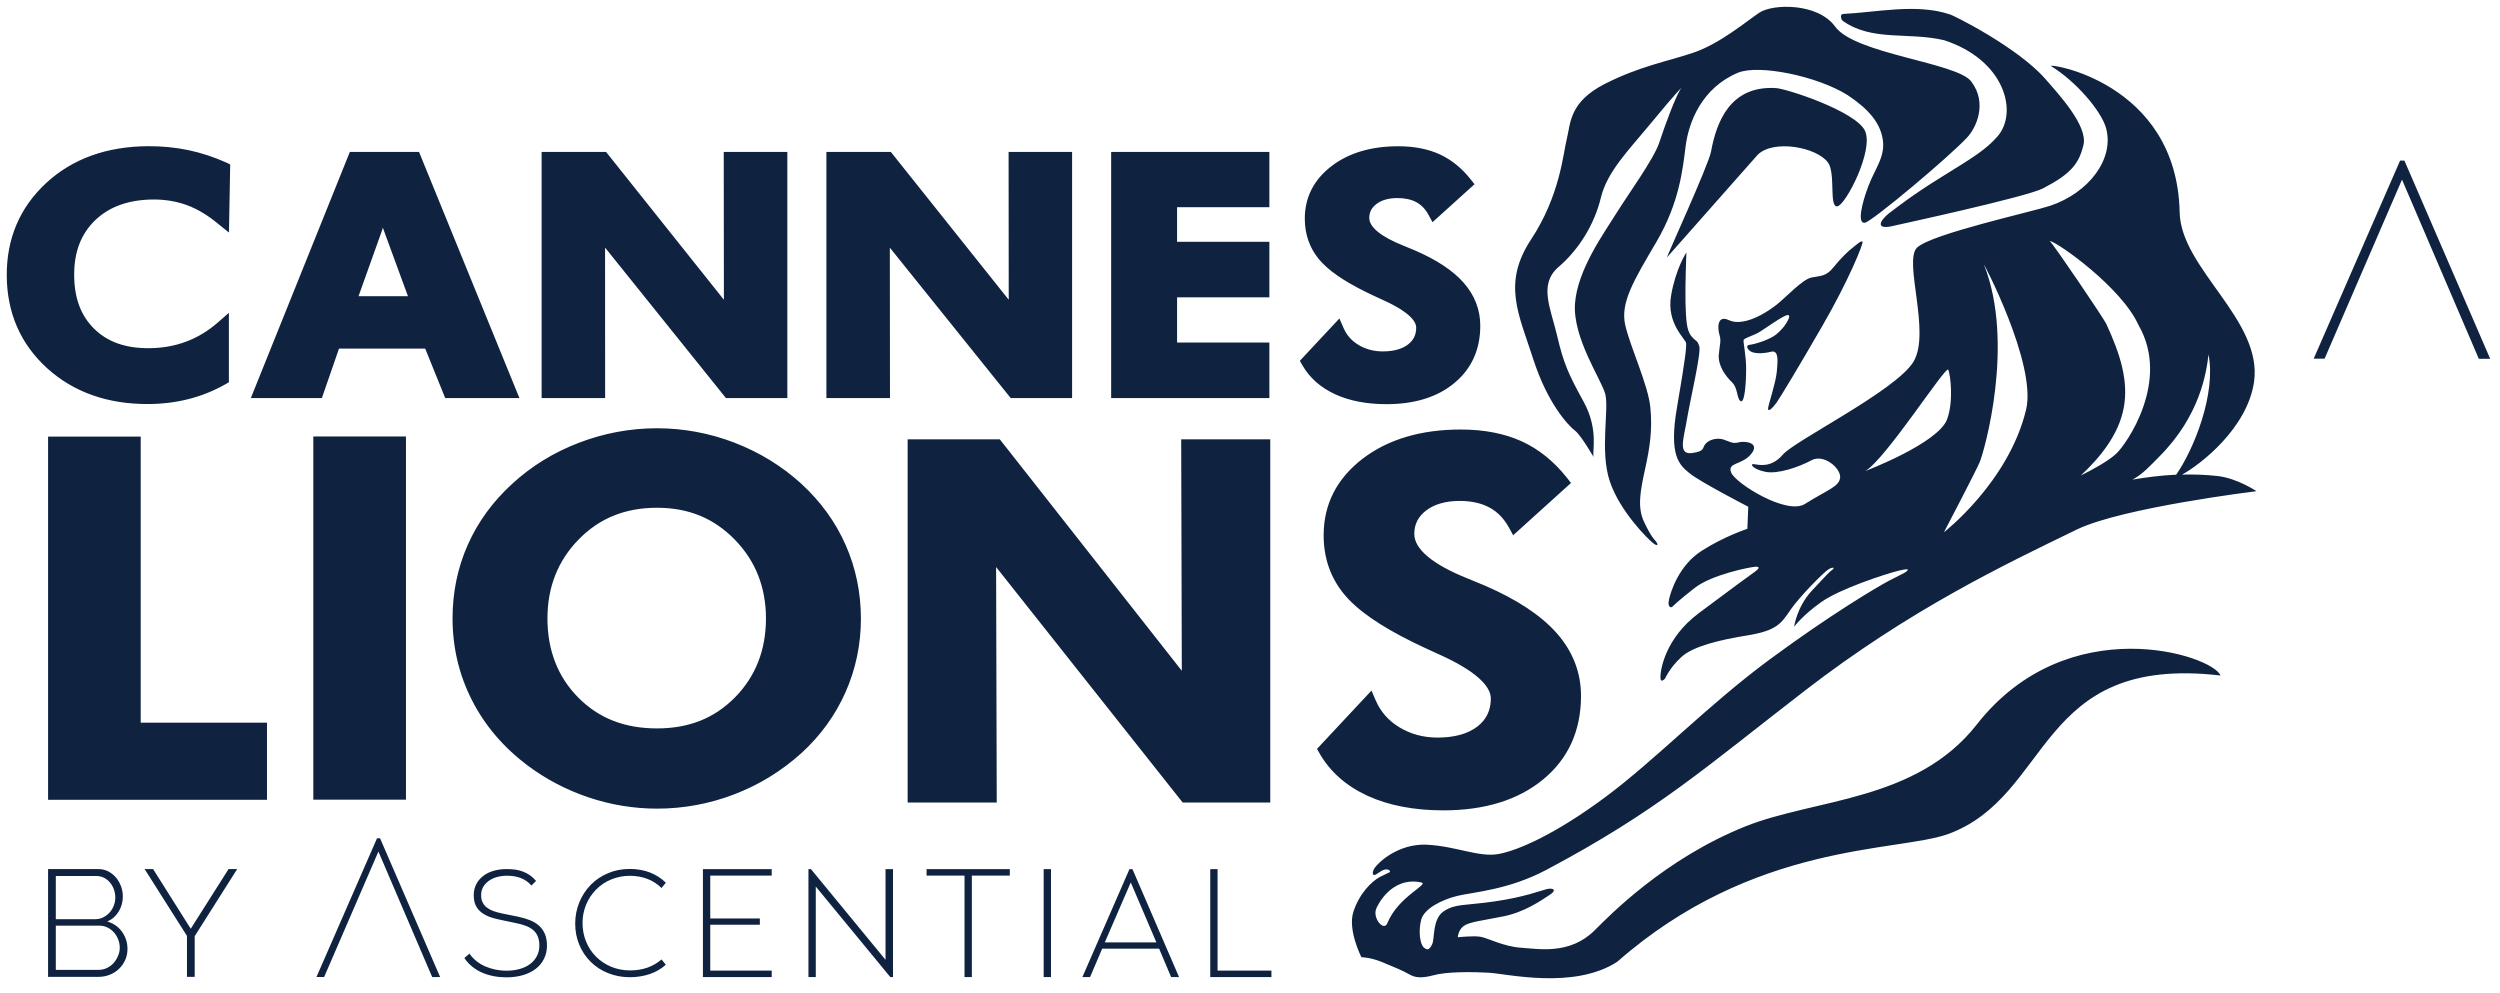 <?xml version="1.0" encoding="UTF-8"?> <svg xmlns="http://www.w3.org/2000/svg" xmlns:xlink="http://www.w3.org/1999/xlink" width="151px" height="60px" viewBox="0 0 151 60"> <!-- Generator: Sketch 52.6 (67491) - http://www.bohemiancoding.com/sketch --> <title>Cannes Lions Logo</title> <desc>Created with Sketch.</desc> <g id="Page-1" stroke="none" stroke-width="1" fill="none" fill-rule="evenodd"> <path d="M95.133,26.014 C94.715,25.691 93.477,24.383 92.604,21.68 C91.739,18.978 90.717,17.132 92.48,14.459 C94.234,11.789 94.408,9.289 94.64,8.367 C94.868,7.435 94.785,6.165 96.929,5.068 C99.077,3.98 100.716,3.715 102.305,3.173 C103.89,2.635 105.52,1.261 106.265,0.764 C107.06,0.23 109.791,0.151 110.847,1.612 C112.043,3.264 118.197,3.777 119.062,4.919 C120.059,6.235 119.36,7.708 118.834,8.284 C117.775,9.438 113.036,13.416 112.631,13.457 C112.163,13.507 112.453,12.282 112.858,11.218 C113.264,10.154 113.922,9.409 113.702,8.329 C113.529,7.415 112.891,6.603 111.592,5.743 C109.754,4.592 106.236,3.872 104.974,4.393 C102.789,5.308 101.998,7.373 101.812,8.826 C101.63,10.279 101.423,12.257 100.053,14.603 C98.679,16.942 97.847,18.291 98.17,19.661 C98.497,21.039 99.561,23.286 99.681,24.615 C99.813,25.943 99.656,27.011 99.362,28.339 C99.072,29.664 98.886,30.641 99.3,31.518 C99.714,32.395 99.917,32.586 100.02,32.702 C100.124,32.834 100.194,33.049 99.884,32.834 C99.577,32.61 97.847,30.905 97.235,29.08 C96.614,27.255 97.206,24.681 96.954,23.783 C96.701,22.889 94.996,20.418 95.128,18.353 C95.273,16.284 96.896,14.065 97.603,12.919 C98.315,11.773 99.884,9.616 100.215,8.627 C100.538,7.642 101.216,5.772 101.556,5.308 C101.556,5.308 101.27,5.556 99.822,7.315 C98.369,9.078 97.078,10.345 96.689,11.955 C96.3,13.56 95.36,15.079 94.135,16.126 C92.923,17.178 93.651,18.581 94.052,20.286 C94.45,21.978 94.731,22.587 95.662,24.284 C96.585,25.98 96.146,27.354 96.254,27.59 C96.362,27.818 95.546,26.336 95.133,26.014 Z M106.795,24.635 C106.845,24.329 107.259,23.108 107.321,22.434 C107.383,21.755 107.441,21.118 106.952,21.25 C106.464,21.37 105.922,21.37 105.703,21.2 C105.483,21.035 105.467,20.84 105.686,20.824 C105.901,20.811 106.89,20.538 107.308,20.178 C107.718,19.83 107.929,19.499 108.02,19.284 C108.111,19.069 108.107,18.928 107.735,19.119 C107.37,19.301 106.613,19.843 106.298,20.037 C105.992,20.244 105.347,20.414 105.314,20.538 C105.28,20.662 105.467,21.461 105.467,22.276 C105.467,23.096 105.38,24.42 105.123,24.222 C104.879,24.027 104.987,23.452 104.606,23.083 C104.217,22.711 103.757,22.069 103.815,21.416 C103.877,20.762 103.968,20.6 103.857,20.228 C103.749,19.855 103.737,19.326 104.06,19.263 C104.386,19.206 104.511,19.545 105.268,19.421 C105.976,19.305 106.733,18.85 107.304,18.407 C107.879,17.952 108.864,16.875 109.407,16.764 C109.945,16.656 110.301,16.702 110.727,16.164 C111.161,15.621 111.67,15.125 111.923,14.943 C112.167,14.752 112.403,14.529 112.494,14.591 C112.589,14.649 111.646,16.962 110.081,19.665 C108.525,22.363 107.552,23.957 107.308,24.313 C107.06,24.664 106.754,24.946 106.795,24.635 Z M117.423,2.428 C115.25,1.919 113.082,2.515 111.31,1.265 C111.19,1.178 111.116,0.851 111.331,0.843 C113.313,0.747 115.759,0.197 117.75,0.863 C117.928,0.884 121.885,2.866 123.54,4.77 C124.359,5.705 126.102,7.593 125.845,8.739 C125.576,9.877 125.096,10.498 123.403,11.375 C122.398,11.901 114.613,13.581 114.481,13.614 C113.198,13.954 113.529,13.325 114.112,12.869 C114.704,12.431 115.432,11.831 117.278,10.684 C119.128,9.538 119.935,9.054 120.643,8.246 C121.918,6.794 121.098,3.624 117.423,2.428 Z M119.401,43.756 C124.897,36.745 133.634,39.563 134.118,40.801 C122.948,39.501 123.991,48.081 117.642,50.386 C114.547,51.474 105.922,50.853 97.686,58.088 C95.062,59.801 90.953,58.8 89.897,58.75 C88.85,58.692 87.323,58.692 86.582,58.907 C85.837,59.102 85.477,59.052 85.117,58.849 C84.753,58.638 84.269,58.435 83.524,58.129 C82.779,57.815 82.228,57.815 82.228,57.815 C82.228,57.815 81.388,56.172 81.744,55.075 C82.104,53.962 82.845,53.241 83.337,52.972 C83.834,52.724 83.958,52.67 83.958,52.67 C83.958,52.67 83.979,52.513 83.727,52.513 C83.466,52.513 83.184,52.819 83.027,52.848 C82.874,52.877 82.874,52.641 83.056,52.389 C83.234,52.128 84.418,50.949 86.164,51.019 C87.919,51.102 89.309,51.789 90.493,51.586 C91.673,51.379 93.961,50.378 96.97,48.139 C100,45.887 103.083,42.651 106.853,39.857 C110.553,37.13 113.355,35.462 114.149,35.048 C114.948,34.638 115.031,34.614 115.159,34.51 C115.283,34.403 115.337,34.307 114.621,34.485 C113.893,34.667 111.145,35.557 110.011,36.36 C108.873,37.163 108.364,37.858 108.364,37.858 C108.364,37.858 108.517,36.67 109.444,35.669 C110.375,34.667 110.474,34.564 110.652,34.431 C110.834,34.307 110.76,34.208 110.45,34.382 C110.143,34.568 108.67,36.062 108.132,36.853 C107.594,37.655 107.304,38.09 105.558,38.376 C103.815,38.657 102.243,39.046 101.552,39.688 C100.856,40.325 100.575,40.975 100.575,40.975 C100.575,40.975 100.289,41.326 100.289,40.896 C100.289,40.457 100.575,38.554 102.607,37.035 C104.635,35.52 105.587,34.821 105.947,34.568 C106.311,34.311 106.29,34.208 106.001,34.233 C105.715,34.254 103.397,34.696 102.354,35.516 C101.295,36.339 100.985,36.67 100.985,36.67 C100.985,36.67 100.699,36.753 100.802,36.236 C100.91,35.723 101.407,34.154 102.764,33.281 C104.117,32.404 105.541,31.94 105.541,31.94 L105.595,30.607 C105.595,30.607 102.71,29.118 102.069,28.6 C101.423,28.083 100.778,27.516 101.299,24.557 C101.808,21.598 101.862,20.985 101.841,20.724 C101.808,20.472 100.649,19.545 100.931,17.865 C101.216,16.201 101.858,15.249 101.858,15.249 C101.858,15.249 101.779,17.202 101.804,18.258 C101.837,19.309 101.858,19.95 102.168,20.315 C102.474,20.675 102.503,20.517 102.636,20.911 C102.768,21.296 102.073,24.226 101.891,25.331 C101.713,26.436 101.32,27.466 102.172,27.367 C103.021,27.259 102.789,27.052 103.021,26.8 C103.252,26.539 103.716,26.436 104.072,26.539 C104.436,26.647 104.639,26.825 105.003,26.721 C105.363,26.618 106.34,26.721 105.777,27.412 C105.214,28.116 104.312,27.905 104.564,28.546 C104.821,29.192 107.921,31.133 109.018,30.438 C110.387,29.577 111.087,29.403 111.145,28.844 C111.19,28.277 110.147,27.388 109.402,27.806 C108.653,28.211 107.37,28.654 106.621,28.497 C105.872,28.344 105.669,28.004 105.922,28.033 C106.183,28.058 106.952,28.31 107.677,27.466 C108.393,26.614 114.481,23.613 115.565,21.863 C116.645,20.112 114.956,15.783 115.784,14.963 C116.604,14.14 122.721,12.799 123.826,12.431 C126.143,11.657 127.72,9.612 127.207,7.742 C126.921,6.703 125.386,4.911 123.888,3.996 C123.523,3.777 131.49,4.89 131.652,12.828 C131.722,16.242 136.692,19.33 136.142,23.083 C135.724,25.885 132.893,28.07 131.796,28.666 C132.492,28.646 133.204,28.671 133.92,28.749 C135.132,28.882 136.291,29.668 136.291,29.668 C136.291,29.668 128.171,30.657 125.435,31.986 C120.999,34.138 115.358,36.824 109.03,41.703 C103.083,46.289 100.124,48.975 93.403,52.538 C91.135,53.742 89.028,53.879 88.047,54.106 C87.075,54.342 86.023,54.88 85.841,55.547 C85.663,56.221 85.763,57.02 85.994,57.223 C86.226,57.434 86.35,57.351 86.508,57.02 C86.661,56.689 86.508,55.501 87.203,55.042 C87.898,54.574 88.465,54.707 90.266,54.446 C92.066,54.189 93.1,53.779 93.427,53.701 C93.767,53.618 94.102,53.73 93.585,54.061 C93.076,54.392 92.095,55.091 90.804,55.348 C89.521,55.605 88.792,55.679 88.436,55.911 C88.08,56.143 88.051,56.61 88.051,56.61 C88.051,56.61 89.032,56.503 89.446,56.585 C89.856,56.66 90.853,57.181 91.88,57.244 C92.902,57.306 94.81,57.69 96.312,56.196 C97.189,55.323 100.525,51.876 105.421,49.914 C109.618,48.234 115.755,48.416 119.401,43.756 Z M130.41,27.59 C129.835,28.17 129.429,28.629 128.804,28.969 C129.636,28.828 130.522,28.712 131.441,28.671 C132.517,27.135 133.862,23.762 133.394,21.411 C133.27,22.496 132.885,25.115 130.41,27.59 Z M129.16,19.624 C128.15,17.372 124.301,14.637 123.801,14.55 C124.066,14.802 127.062,19.222 127.223,19.57 C128.068,21.399 128.581,23.025 128.27,24.656 C127.96,26.258 126.863,27.623 125.68,28.72 C126.35,28.389 127.339,27.855 127.823,27.4 C128.419,26.854 131.126,23.013 129.16,19.624 Z M119.836,15.994 C121.715,20.758 119.844,27.284 119.571,27.921 C119.294,28.559 117.415,32.147 117.415,32.147 C117.415,32.147 121.326,29.122 122.377,24.739 C123.031,21.974 119.72,15.713 119.836,15.994 Z M112.664,28.451 C112.664,28.451 117.084,26.771 117.609,25.314 C118.007,24.213 117.804,22.628 117.676,22.33 C117.547,22.028 113.909,27.723 112.664,28.451 Z M83.793,55.766 C84.455,54.135 86.35,53.407 85.845,53.299 C84.012,52.915 83.172,54.744 83.118,54.901 C82.903,55.468 83.582,56.275 83.793,55.766 Z M110.412,9.819 C109.729,8.88 107.097,8.404 106.158,9.356 L100.695,15.535 C100.562,15.708 103.207,9.952 103.348,9.149 C103.675,7.373 104.494,5.155 107.263,5.32 C107.958,5.366 112.051,6.719 112.635,7.878 C113.214,9.037 111.476,12.402 110.971,12.464 C110.458,12.518 110.884,10.473 110.412,9.819 Z M145.226,9.699 L150.408,21.672 L149.721,21.672 L145.081,10.85 L140.405,21.664 L139.747,21.664 L144.966,9.699 L145.226,9.699 Z M28.356,57.599 C28.476,57.773 28.617,57.922 28.782,58.055 C28.944,58.183 29.122,58.291 29.316,58.373 C29.511,58.456 29.713,58.518 29.925,58.564 C30.136,58.605 30.355,58.63 30.587,58.63 C30.872,58.63 31.133,58.597 31.377,58.531 C31.621,58.464 31.832,58.365 32.01,58.233 C32.188,58.1 32.329,57.939 32.428,57.748 C32.528,57.558 32.577,57.347 32.577,57.111 C32.577,56.896 32.544,56.71 32.478,56.552 C32.412,56.399 32.317,56.267 32.193,56.167 C32.068,56.064 31.923,55.981 31.754,55.919 C31.584,55.853 31.385,55.799 31.158,55.754 L30.16,55.543 C29.933,55.497 29.726,55.439 29.544,55.369 C29.362,55.298 29.2,55.207 29.06,55.096 C28.919,54.984 28.807,54.843 28.728,54.673 C28.65,54.504 28.613,54.301 28.613,54.069 C28.613,53.833 28.662,53.622 28.757,53.424 C28.853,53.229 28.993,53.059 29.171,52.919 C29.349,52.778 29.56,52.67 29.805,52.6 C30.049,52.525 30.318,52.492 30.607,52.492 C30.79,52.492 30.959,52.505 31.125,52.525 C31.286,52.55 31.443,52.588 31.592,52.646 C31.741,52.703 31.882,52.778 32.015,52.869 C32.147,52.964 32.267,53.076 32.379,53.208 L32.097,53.486 C32.006,53.378 31.907,53.287 31.795,53.213 C31.683,53.138 31.568,53.076 31.448,53.03 C31.328,52.985 31.195,52.948 31.059,52.927 C30.918,52.902 30.773,52.894 30.624,52.894 C30.4,52.894 30.194,52.923 30.003,52.977 C29.813,53.03 29.647,53.113 29.507,53.217 C29.366,53.32 29.254,53.444 29.175,53.589 C29.097,53.734 29.06,53.891 29.06,54.065 C29.06,54.235 29.089,54.38 29.151,54.504 C29.213,54.628 29.295,54.731 29.403,54.814 C29.511,54.897 29.643,54.967 29.792,55.025 C29.941,55.079 30.119,55.129 30.318,55.17 L31.315,55.373 C31.563,55.427 31.787,55.493 31.99,55.572 C32.193,55.65 32.37,55.754 32.528,55.886 C32.685,56.018 32.809,56.184 32.9,56.387 C32.991,56.59 33.037,56.83 33.037,57.111 C33.037,57.405 32.979,57.67 32.859,57.91 C32.743,58.15 32.573,58.353 32.358,58.518 C32.143,58.684 31.882,58.812 31.584,58.899 C31.286,58.986 30.959,59.031 30.603,59.031 C30.343,59.031 30.09,59.011 29.846,58.965 C29.602,58.92 29.37,58.853 29.146,58.758 C28.927,58.667 28.724,58.543 28.534,58.394 C28.348,58.245 28.182,58.067 28.046,57.864 L28.356,57.599 Z M34.986,54.512 C35.147,54.111 35.379,53.755 35.677,53.448 C35.975,53.142 36.327,52.906 36.733,52.737 C37.138,52.567 37.573,52.484 38.045,52.484 C38.26,52.484 38.471,52.501 38.674,52.538 C38.876,52.575 39.067,52.625 39.249,52.695 C39.431,52.766 39.601,52.848 39.766,52.956 C39.928,53.059 40.081,53.179 40.217,53.316 L39.957,53.635 C39.837,53.519 39.704,53.415 39.563,53.32 C39.423,53.225 39.27,53.15 39.112,53.088 C38.951,53.026 38.785,52.981 38.603,52.948 C38.425,52.915 38.243,52.898 38.057,52.898 C37.651,52.898 37.275,52.972 36.919,53.117 C36.567,53.262 36.261,53.469 36,53.734 C35.739,53.999 35.541,54.305 35.396,54.653 C35.255,55 35.185,55.365 35.185,55.749 C35.185,56.139 35.255,56.511 35.396,56.863 C35.537,57.215 35.739,57.521 36,57.782 C36.261,58.042 36.567,58.249 36.919,58.394 C37.271,58.539 37.651,58.613 38.057,58.613 C38.243,58.613 38.425,58.601 38.599,58.572 C38.773,58.543 38.943,58.502 39.108,58.444 C39.27,58.386 39.423,58.315 39.563,58.233 C39.704,58.15 39.837,58.055 39.957,57.951 L40.217,58.27 C40.077,58.394 39.928,58.502 39.766,58.597 C39.605,58.692 39.431,58.771 39.249,58.833 C39.067,58.895 38.876,58.94 38.674,58.973 C38.471,59.007 38.26,59.023 38.045,59.023 C37.573,59.023 37.134,58.94 36.733,58.779 C36.327,58.618 35.975,58.39 35.677,58.092 C35.379,57.798 35.147,57.45 34.986,57.057 C34.825,56.664 34.742,56.242 34.742,55.791 C34.742,55.344 34.821,54.918 34.986,54.512 Z M42.456,59.015 L42.456,52.497 L46.611,52.497 L46.611,52.886 L42.899,52.886 L42.899,55.476 L45.895,55.476 L45.895,55.853 L42.899,55.853 L42.899,58.626 L46.611,58.626 L46.611,59.015 L42.456,59.015 Z M48.83,59.015 L48.83,52.497 L48.983,52.497 L53.486,57.972 L53.486,52.497 L53.937,52.497 L53.937,59.015 L53.775,59.015 L49.273,53.548 L49.273,59.015 L48.83,59.015 Z M55.965,52.886 L55.965,52.497 L60.993,52.497 L60.993,52.886 L58.7,52.886 L58.7,59.015 L58.257,59.015 L58.257,52.886 L55.965,52.886 Z M63.038,52.497 L63.48,52.497 L63.48,59.015 L63.038,59.015 L63.038,52.497 Z M65.376,59.015 L68.219,52.497 L68.401,52.497 L71.215,59.015 L70.735,59.015 L70.011,57.301 L66.572,57.301 L65.839,59.015 L65.376,59.015 Z M68.298,53.299 L66.729,56.921 L69.846,56.921 L68.298,53.299 Z M73.099,59.015 L73.099,52.497 L73.541,52.497 L73.541,58.626 L76.794,58.626 L76.794,59.015 L73.099,59.015 Z M22.955,50.63 L26.585,59.015 L26.105,59.015 L22.856,51.433 L19.578,59.011 L19.114,59.011 L22.773,50.63 L22.955,50.63 Z M7.7,57.314 C7.7,57.554 7.655,57.773 7.564,57.98 C7.473,58.183 7.348,58.365 7.187,58.518 C7.03,58.671 6.844,58.791 6.628,58.874 C6.413,58.961 6.19,59.002 5.95,59.002 L2.904,59.002 L2.904,52.492 L5.937,52.492 C6.165,52.492 6.368,52.542 6.55,52.637 C6.732,52.737 6.889,52.861 7.017,53.018 C7.146,53.175 7.245,53.353 7.315,53.548 C7.386,53.746 7.419,53.945 7.419,54.148 C7.419,54.479 7.336,54.781 7.17,55.054 C7.005,55.327 6.777,55.53 6.483,55.658 C6.856,55.77 7.15,55.973 7.369,56.279 C7.588,56.585 7.7,56.929 7.7,57.314 Z M3.371,52.915 L3.371,55.518 L5.755,55.518 C5.933,55.518 6.094,55.48 6.239,55.406 C6.384,55.331 6.512,55.236 6.62,55.116 C6.728,54.996 6.81,54.86 6.872,54.698 C6.935,54.541 6.964,54.375 6.964,54.214 C6.964,54.036 6.935,53.871 6.877,53.713 C6.819,53.556 6.74,53.419 6.637,53.299 C6.537,53.179 6.413,53.084 6.277,53.014 C6.136,52.943 5.979,52.91 5.809,52.91 L3.371,52.91 L3.371,52.915 Z M7.233,57.252 C7.233,57.082 7.204,56.912 7.141,56.751 C7.079,56.59 6.997,56.445 6.885,56.321 C6.773,56.196 6.645,56.097 6.496,56.023 C6.347,55.948 6.185,55.911 6.016,55.911 L3.371,55.911 L3.371,58.58 L5.945,58.58 C6.128,58.58 6.297,58.543 6.454,58.469 C6.612,58.394 6.744,58.295 6.856,58.171 C6.968,58.046 7.059,57.902 7.125,57.744 C7.195,57.587 7.233,57.421 7.233,57.252 Z M9.248,52.492 L11.52,56.097 L13.805,52.492 L14.326,52.492 L11.76,56.544 L11.76,59.002 L11.293,59.002 L11.293,56.528 L8.735,52.492 L9.248,52.492 Z M16.126,48.308 L2.904,48.308 L2.904,26.369 L8.499,26.369 L8.499,43.648 L16.126,43.648 L16.126,48.308 Z M18.924,26.361 L24.52,26.361 L24.52,48.3 L18.924,48.3 L18.924,26.361 Z M51.077,32.917 C51.69,34.303 51.996,35.793 52,37.353 C52,38.914 51.69,40.408 51.073,41.802 C50.456,43.197 49.558,44.439 48.403,45.49 C47.207,46.57 45.846,47.406 44.352,47.977 C42.854,48.552 41.285,48.842 39.688,48.842 C38.289,48.842 36.894,48.615 35.553,48.163 C34.212,47.712 32.962,47.058 31.845,46.218 C30.396,45.126 29.271,43.801 28.501,42.282 C27.727,40.759 27.334,39.1 27.334,37.349 C27.334,35.781 27.64,34.287 28.253,32.908 C28.861,31.534 29.767,30.289 30.943,29.217 C32.093,28.157 33.447,27.325 34.97,26.742 C38.003,25.579 41.339,25.571 44.372,26.742 C45.883,27.325 47.236,28.157 48.399,29.217 C49.566,30.289 50.469,31.534 51.077,32.917 Z M44.406,42.109 C45.639,40.85 46.264,39.253 46.264,37.357 C46.264,35.474 45.631,33.873 44.381,32.594 C43.118,31.299 41.583,30.669 39.688,30.669 C37.763,30.669 36.211,31.294 34.949,32.586 C33.699,33.86 33.066,35.466 33.066,37.353 C33.066,39.27 33.687,40.875 34.916,42.121 C36.161,43.383 37.722,43.996 39.688,43.996 C41.616,43.996 43.16,43.379 44.406,42.109 Z M60.203,48.474 L54.822,48.474 L54.822,26.535 L60.389,26.535 L71.381,40.515 L71.344,26.535 L76.724,26.535 L76.724,48.474 L71.435,48.474 L60.165,34.249 L60.203,48.474 Z M87.178,48.946 C85.419,48.946 83.884,48.652 82.613,48.072 C81.318,47.481 80.337,46.616 79.695,45.494 L79.547,45.233 L82.837,41.711 L83.085,42.287 C83.387,42.99 83.863,43.532 84.538,43.938 C85.212,44.343 85.982,44.55 86.826,44.55 C87.844,44.55 88.656,44.327 89.231,43.884 C89.777,43.462 90.046,42.907 90.046,42.191 C90.046,41.384 89.007,40.478 87.037,39.58 C86.35,39.27 85.788,39.005 85.361,38.798 C83.337,37.8 81.963,36.844 81.169,35.872 C80.358,34.883 79.948,33.691 79.948,32.329 C79.948,30.463 80.738,28.911 82.299,27.71 C83.826,26.539 85.821,25.943 88.229,25.943 C89.632,25.943 90.87,26.183 91.9,26.651 C92.939,27.123 93.866,27.872 94.652,28.869 L94.888,29.171 L91.395,32.329 L91.147,31.874 C90.849,31.332 90.456,30.922 89.976,30.661 C89.483,30.392 88.875,30.256 88.167,30.256 C87.319,30.256 86.632,30.454 86.131,30.839 C85.655,31.208 85.423,31.671 85.423,32.25 C85.423,33.165 86.528,34.088 88.614,34.928 C89.074,35.114 89.43,35.259 89.678,35.367 C91.615,36.203 93.08,37.171 94.023,38.239 C94.996,39.34 95.493,40.619 95.493,42.03 C95.493,44.132 94.723,45.833 93.2,47.083 C91.697,48.321 89.674,48.946 87.178,48.946 Z M8.962,24.404 C6.5,24.416 4.443,23.688 2.846,22.239 C1.24,20.782 0.42,18.899 0.408,16.648 C0.396,14.401 1.203,12.518 2.796,11.048 C4.381,9.587 6.45,8.842 8.946,8.83 C9.778,8.826 10.593,8.905 11.367,9.066 C12.145,9.227 12.923,9.484 13.68,9.823 L13.904,9.931 L13.829,14.045 L13.163,13.511 C12.555,13.002 11.926,12.625 11.297,12.393 C10.668,12.162 9.981,12.046 9.26,12.05 C7.787,12.058 6.608,12.476 5.751,13.3 C4.89,14.132 4.472,15.22 4.48,16.627 C4.489,18.009 4.882,19.065 5.689,19.859 C6.496,20.654 7.576,21.035 8.987,21.031 C9.798,21.027 10.556,20.894 11.243,20.633 C11.934,20.377 12.58,19.984 13.167,19.47 L13.825,18.895 L13.825,23.088 L13.618,23.208 C12.915,23.605 12.166,23.907 11.396,24.102 C10.63,24.3 9.811,24.399 8.962,24.404 Z M25.31,9.178 L31.373,24.044 L26.891,24.044 L25.682,21.055 L20.476,21.055 L19.441,24.044 L15.15,24.044 L21.13,9.178 L25.31,9.178 Z M21.656,17.889 L24.64,17.889 L23.17,13.883 C23.154,13.842 23.141,13.796 23.125,13.747 C23.104,13.821 23.088,13.883 23.071,13.929 L21.656,17.889 Z M36.546,14.955 L36.55,24.044 L32.714,24.044 L32.714,9.178 L36.608,9.178 L43.723,18.105 L43.714,9.178 L47.555,9.178 L47.555,24.044 L43.847,24.044 L36.546,14.955 Z M53.755,24.044 L49.914,24.044 L49.914,9.178 L53.808,9.178 L60.927,18.105 L60.919,9.178 L64.755,9.178 L64.755,24.044 L61.047,24.044 L53.746,14.959 L53.755,24.044 Z M76.67,24.044 L67.114,24.044 L67.114,9.178 L76.67,9.178 L76.67,12.513 L71.095,12.513 L71.095,14.603 L76.67,14.603 L76.67,17.96 L71.095,17.96 L71.095,20.687 L76.67,20.687 L76.67,24.044 Z M83.747,24.412 C82.555,24.412 81.516,24.213 80.656,23.82 C79.77,23.414 79.095,22.819 78.657,22.049 L78.512,21.792 L80.9,19.235 L81.144,19.797 C81.334,20.24 81.632,20.58 82.059,20.836 C82.489,21.093 82.977,21.225 83.52,21.225 C84.169,21.225 84.683,21.084 85.043,20.807 C85.382,20.546 85.539,20.219 85.539,19.781 C85.539,19.504 85.287,18.924 83.606,18.154 C83.135,17.943 82.762,17.765 82.489,17.629 C81.127,16.958 80.2,16.309 79.654,15.646 C79.095,14.963 78.81,14.144 78.81,13.209 C78.81,11.922 79.352,10.854 80.424,10.034 C81.463,9.236 82.82,8.834 84.451,8.834 C85.407,8.834 86.247,8.996 86.95,9.318 C87.658,9.641 88.291,10.15 88.829,10.833 L89.061,11.127 L86.524,13.42 L86.28,12.973 C86.094,12.629 85.854,12.381 85.552,12.215 C85.245,12.046 84.856,11.963 84.409,11.963 C83.871,11.963 83.441,12.087 83.131,12.327 C82.841,12.551 82.704,12.816 82.704,13.167 C82.704,13.718 83.412,14.293 84.749,14.831 C85.059,14.955 85.295,15.05 85.461,15.125 C86.773,15.692 87.762,16.346 88.399,17.07 C89.069,17.827 89.409,18.705 89.409,19.677 C89.409,21.118 88.879,22.281 87.836,23.141 C86.818,23.986 85.44,24.412 83.747,24.412 Z" id="Cannes-Lions-Logo" fill="#0F2341" fill-rule="nonzero"></path> </g> </svg> 